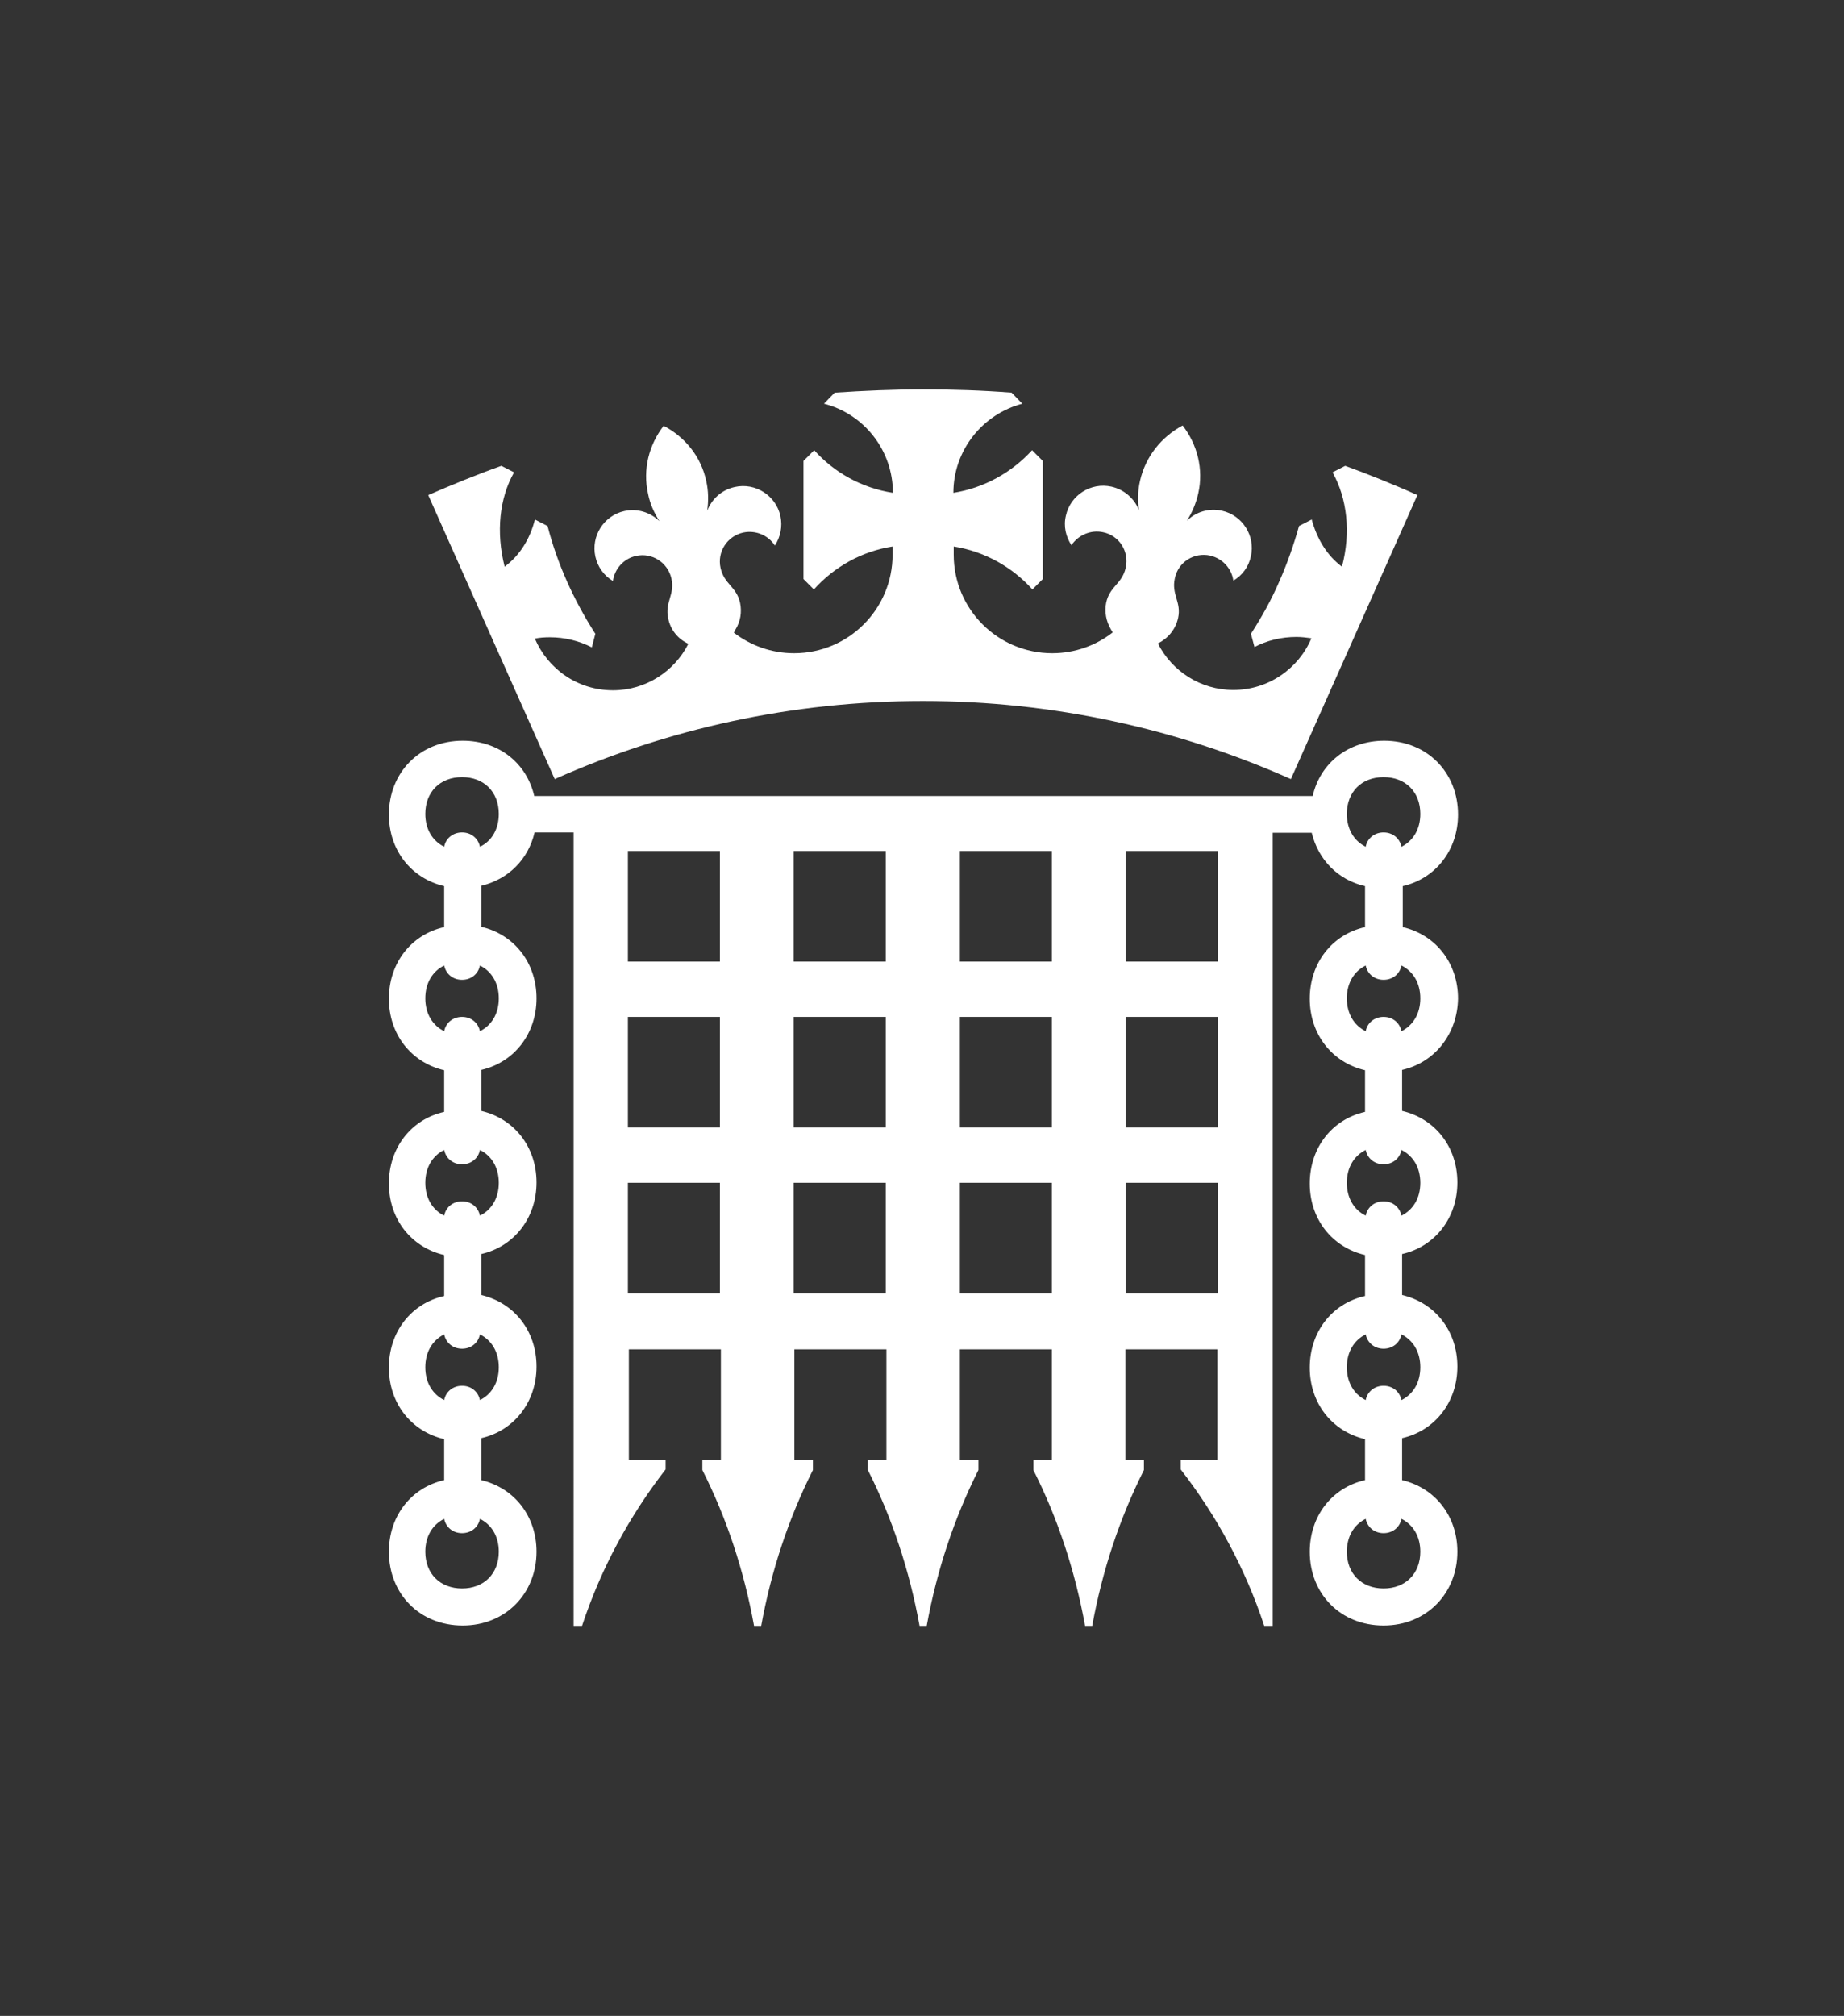 <svg aria-hidden="true" class="icon icon-wide" version="1.1" id="Layer_1" xmlns="http://www.w3.org/2000/svg" xmlns:xlink="http://www.w3.org/1999/xlink" x="0px" y="0px" viewBox="0 0 567.1 619.7" style="enable-background:new 0 0 567.1 619.7;" xml:space="preserve">
                                <rect x="0" y="0" width="567.1" height="619.7" fill="#333333" stroke="none"/>
                                <path fill="#fff" d="M435.9,152.2L397,239.5c-34.6-15.4-72.9-24-113.2-24c-40.3,0-78.6,8.6-113.2,24l-38.9-87.3
	                                    c6.6-2.9,15.7-6.6,22.5-9l3.9,2l0,0c-4.5,7.9-5.6,18.4-2.9,29c4.6-3.4,7.8-8.5,9.3-14.5l3.9,2l0,0c1.5,5.8,3.5,11.5,6,17.1
	                                    c2.5,5.6,5.4,10.9,8.6,15.9l0.1,0.1L182,199c-3.9-2-8.3-3.1-12.9-3.1c-1.6,0-3.1,0.1-4.6,0.4c4,9.4,13.2,15.9,24,15.9
	                                    c10.1,0,18.9-5.8,23.2-14.3l0,0c-3.1-1.4-5.5-4.2-6.2-7.8c-1.1-5,2.1-7.3,1-12.2c-1.1-5-6-8.1-10.9-7c-3.8,0.8-6.6,4-7.1,7.7
	                                    c-2.7-1.6-4.7-4.3-5.4-7.5c-1.4-6.3,2.6-12.6,8.9-14c4-0.9,8,0.4,10.8,3.1c-1.6-2.5-2.9-5.3-3.5-8.4c-1.7-7.5,0.3-15.1,4.8-20.9
	                                    c6.5,3.4,11.5,9.4,13.1,17c0.7,3.1,0.7,6.1,0.3,9.1c1.4-3.6,4.4-6.4,8.5-7.3c6.3-1.4,12.6,2.6,14,8.9c0.7,3.3,0,6.5-1.7,9.1
	                                    c-2-3.1-5.8-4.8-9.7-4c-5,1.1-8.1,6-7,10.9c1.1,5,4.9,5.7,6,10.7c0.6,2.9,0.1,5.8-1.4,8.2c0,0-0.2,0.4-0.5,1
	                                    c5.1,3.9,11.5,6.3,18.5,6.3c16.8,0,30.3-13.6,30.3-30.3v-2.5c-9.6,1.5-18,6.3-24.2,13.2l-3.2-3.2v-36.3l3.3-3.3
	                                    c6.2,6.9,14.6,11.6,24.2,13.1v0c0-13.2-9-24.3-21.2-27.4l3.3-3.4c9-0.6,18.1-1,27.2-1s18.2,0.3,27.2,1l3.3,3.4
	                                    c-12.2,3.2-21.2,14.3-21.2,27.4v0c9.5-1.5,18-6.3,24.2-13.1l3.3,3.3v36.3l-3.2,3.2c-6.2-6.9-14.7-11.7-24.2-13.2v2.5
	                                    c0,16.8,13.6,30.3,30.3,30.3c7,0,13.5-2.4,18.6-6.4c-0.4-0.6-0.6-1-0.6-1c-1.4-2.4-2-5.3-1.4-8.2c1.1-5,4.9-5.7,6-10.7
	                                    c1.1-5-2-9.9-7-10.9c-3.8-0.8-7.6,0.9-9.7,4c-1.7-2.6-2.5-5.8-1.7-9.1c1.4-6.3,7.7-10.3,14-8.9c4,0.9,7.1,3.7,8.5,7.3
	                                    c-0.5-2.9-0.4-6,0.3-9.1c1.7-7.5,6.6-13.5,13.1-17c4.5,5.8,6.5,13.4,4.8,20.9c-0.7,3.1-1.9,5.9-3.5,8.4c2.7-2.7,6.7-4,10.8-3.1
	                                    c6.3,1.4,10.3,7.7,8.9,14c-0.7,3.3-2.7,5.9-5.4,7.5c-0.5-3.7-3.3-6.8-7.1-7.7c-5-1.1-9.9,2-10.9,7c-1.1,5,2.1,7.3,1,12.2
	                                    c-0.8,3.6-3.2,6.3-6.2,7.8c4.3,8.5,13.1,14.3,23.2,14.3c10.8,0,20.1-6.6,24-15.9c-1.5-0.2-3-0.4-4.6-0.4c-4.7,0-9.1,1.1-12.9,3.1
	                                    l-1.1-4.1l0.1-0.1c3.2-5,6.2-10.3,8.6-15.9c2.5-5.6,4.5-11.4,6.1-17.1l0,0l3.9-2c1.6,5.9,4.7,11.1,9.3,14.5c2.8-10.5,1.6-21-2.9-29
	                                    l0,0l3.9-2C420.1,145.5,429.3,149.2,435.9,152.2z M431.2,328.9v12.6c10.2,2.4,17,11.1,17,22c0,10.9-6.9,19.7-17,22v12.6
	                                    c10.2,2.4,17,11.1,17,22c0,10.9-6.9,19.7-17,22V455c10.2,2.4,17,11.1,17,22c0,12.8-9.5,22.7-22.7,22.7c-13.3,0-22.7-9.8-22.7-22.7
	                                    c0-10.9,6.8-19.7,17-22v-12.6c-10.2-2.4-17-11.1-17-22c0-10.9,6.8-19.7,17-22v-12.6c-10.2-2.4-17-11.1-17-22c0-10.9,6.8-19.7,17-22
	                                    V329c-10.2-2.4-17-11.1-17-22c0-10.9,6.8-19.7,17-22v-12.6c-8.4-1.9-14.4-8.2-16.4-16.4h-12v243.8h-2.6
	                                    c-5.8-17.6-14.6-33.8-25.7-48.1v-2.9h11.3v-34h-28.3v34h5.7v3.1c-7.4,14.7-12.8,30.8-15.9,47.9h-2.2c-3.1-17.1-8.5-33.3-15.9-47.9
	                                    v-3.1h5.7v-34h-28.3v34h5.7v3.1c-7.4,14.7-12.8,30.8-15.9,47.9h-2.2c-3.1-17.1-8.5-33.3-15.9-47.9v-3.1h5.7v-34h-28.3v34h5.7v3.1
	                                    c-7.4,14.7-12.8,30.8-15.9,47.9h-2.2c-3.1-17.1-8.5-33.3-15.9-47.9v-3.1h5.7v-34h-28.3v34h11.3v2.9c-11.1,14.3-19.9,30.5-25.7,48.1
	                                    h-2.6V255.9h-12c-1.9,8.2-8,14.4-16.4,16.4v12.6c10.2,2.4,17,11.1,17,22c0,10.9-6.9,19.7-17,22v12.6c10.2,2.4,17,11.1,17,22
	                                    c0,10.9-6.9,19.7-17,22v12.6c10.2,2.4,17,11.1,17,22c0,10.9-6.9,19.7-17,22V455c10.2,2.4,17,11.1,17,22c0,12.8-9.5,22.7-22.7,22.7
	                                    c-13.3,0-22.7-9.8-22.7-22.7c0-10.9,6.8-19.7,17-22v-12.6c-10.2-2.4-17-11.1-17-22c0-10.9,6.8-19.7,17-22v-12.6
	                                    c-10.2-2.4-17-11.1-17-22c0-10.9,6.8-19.7,17-22V329c-10.2-2.4-17-11.1-17-22c0-10.9,6.8-19.7,17-22v-12.6c-10.2-2.4-17-11.1-17-22
	                                    c0-12.8,9.4-22.7,22.7-22.7c11.2,0,19.7,7,22,17h239.4c2.3-10,10.8-17,22-17c13.2,0,22.7,9.8,22.7,22.7c0,10.9-6.9,19.7-17,22v12.6
	                                    c10.2,2.4,17,11.1,17,22C448.2,317.8,441.3,326.6,431.2,328.9z M147.6,466.9c-0.5,2.6-2.7,4.4-5.5,4.4c-2.9,0-5-1.9-5.5-4.4
	                                    c-3.6,1.8-5.8,5.4-5.8,10.1c0,6.8,4.6,11.3,11.3,11.3c6.8,0,11.3-4.6,11.3-11.3C153.4,472.3,151.2,468.7,147.6,466.9z M147.6,410.2
	                                    c-0.5,2.6-2.7,4.4-5.5,4.4c-2.9,0-5-1.9-5.5-4.4c-3.6,1.8-5.8,5.4-5.8,10.1c0,4.7,2.2,8.3,5.8,10.1c0.5-2.6,2.7-4.4,5.5-4.4
	                                    c2.9,0,5,1.9,5.5,4.4c3.6-1.8,5.8-5.4,5.8-10.1C153.4,415.6,151.2,412,147.6,410.2z M147.6,353.5c-0.5,2.6-2.7,4.4-5.5,4.4
	                                    c-2.9,0-5-1.9-5.5-4.4c-3.6,1.8-5.8,5.4-5.8,10.1c0,4.7,2.2,8.3,5.8,10.1c0.5-2.6,2.7-4.4,5.5-4.4c2.9,0,5,1.9,5.5,4.4
	                                    c3.6-1.8,5.8-5.4,5.8-10.1C153.4,358.9,151.2,355.3,147.6,353.5z M153.4,250.2c0-6.8-4.6-11.3-11.3-11.3c-6.8,0-11.3,4.6-11.3,11.3
	                                    c0,4.7,2.2,8.3,5.8,10.1c0.5-2.6,2.7-4.4,5.5-4.4c2.9,0,5,1.9,5.5,4.4C151.2,258.6,153.4,254.9,153.4,250.2z M221.4,363.6h-28.3v34
	                                    h28.3V363.6z M221.4,312.6h-28.3v34h28.3V312.6z M221.4,261.6h-28.3v34h28.3V261.6z M272.4,363.6h-28.3v34h28.3V363.6z M272.4,312.6
	                                    h-28.3v34h28.3V312.6z M272.4,261.6h-28.3v34h28.3V261.6z M323.5,363.6h-28.3v34h28.3V363.6z M323.5,312.6h-28.3v34h28.3V312.6z
	                                     M323.5,261.6h-28.3v34h28.3V261.6z M374.5,363.6h-28.3v34h28.3V363.6z M374.5,312.6h-28.3v34h28.3V312.6z M374.5,261.6h-28.3v34
	                                    h28.3V261.6z M420,260.3c0.5-2.6,2.7-4.4,5.5-4.4c2.9,0,5,1.9,5.5,4.4c3.6-1.8,5.8-5.4,5.8-10.1c0-6.8-4.6-11.3-11.3-11.3
	                                    c-6.8,0-11.3,4.6-11.3,11.3C414.2,254.9,416.4,258.5,420,260.3z M431,466.9c-0.5,2.6-2.7,4.4-5.5,4.4c-2.9,0-5-1.9-5.5-4.4
	                                    c-3.6,1.8-5.8,5.4-5.8,10.1c0,6.8,4.6,11.3,11.3,11.3c6.8,0,11.3-4.6,11.3-11.3C436.8,472.3,434.6,468.7,431,466.9z M431,410.2
	                                    c-0.5,2.6-2.7,4.4-5.5,4.4c-2.9,0-5-1.9-5.5-4.4c-3.6,1.8-5.8,5.4-5.8,10.1c0,4.7,2.2,8.3,5.8,10.1c0.5-2.6,2.7-4.4,5.5-4.4
	                                    c2.9,0,5,1.9,5.5,4.4c3.6-1.8,5.8-5.4,5.8-10.1C436.8,415.6,434.6,412,431,410.2z M431,353.5c-0.5,2.6-2.7,4.4-5.5,4.4
	                                    c-2.9,0-5-1.9-5.5-4.4c-3.6,1.8-5.8,5.4-5.8,10.1c0,4.7,2.2,8.3,5.8,10.1c0.5-2.6,2.7-4.4,5.5-4.4c2.9,0,5,1.9,5.5,4.4
	                                    c3.6-1.8,5.8-5.4,5.8-10.1C436.8,358.9,434.6,355.3,431,353.5z M147.6,296.8c-0.5,2.6-2.7,4.4-5.5,4.4c-2.9,0-5-1.9-5.5-4.4
	                                    c-3.6,1.8-5.8,5.4-5.8,10.1c0,4.7,2.2,8.3,5.8,10.1c0.5-2.6,2.7-4.4,5.5-4.4c2.9,0,5,1.9,5.5,4.4c3.6-1.8,5.8-5.4,5.8-10.1
	                                    C153.4,302.2,151.2,298.6,147.6,296.8z M431,296.8c-0.5,2.6-2.7,4.4-5.5,4.4c-2.9,0-5-1.9-5.5-4.4c-3.6,1.8-5.8,5.4-5.8,10.1
	                                    c0,4.7,2.2,8.3,5.8,10.1c0.5-2.6,2.7-4.4,5.5-4.4c2.9,0,5,1.9,5.5,4.4c3.6-1.8,5.8-5.4,5.8-10.1C436.8,302.2,434.6,298.6,431,296.8z
	                                    "></path>
                                </svg>